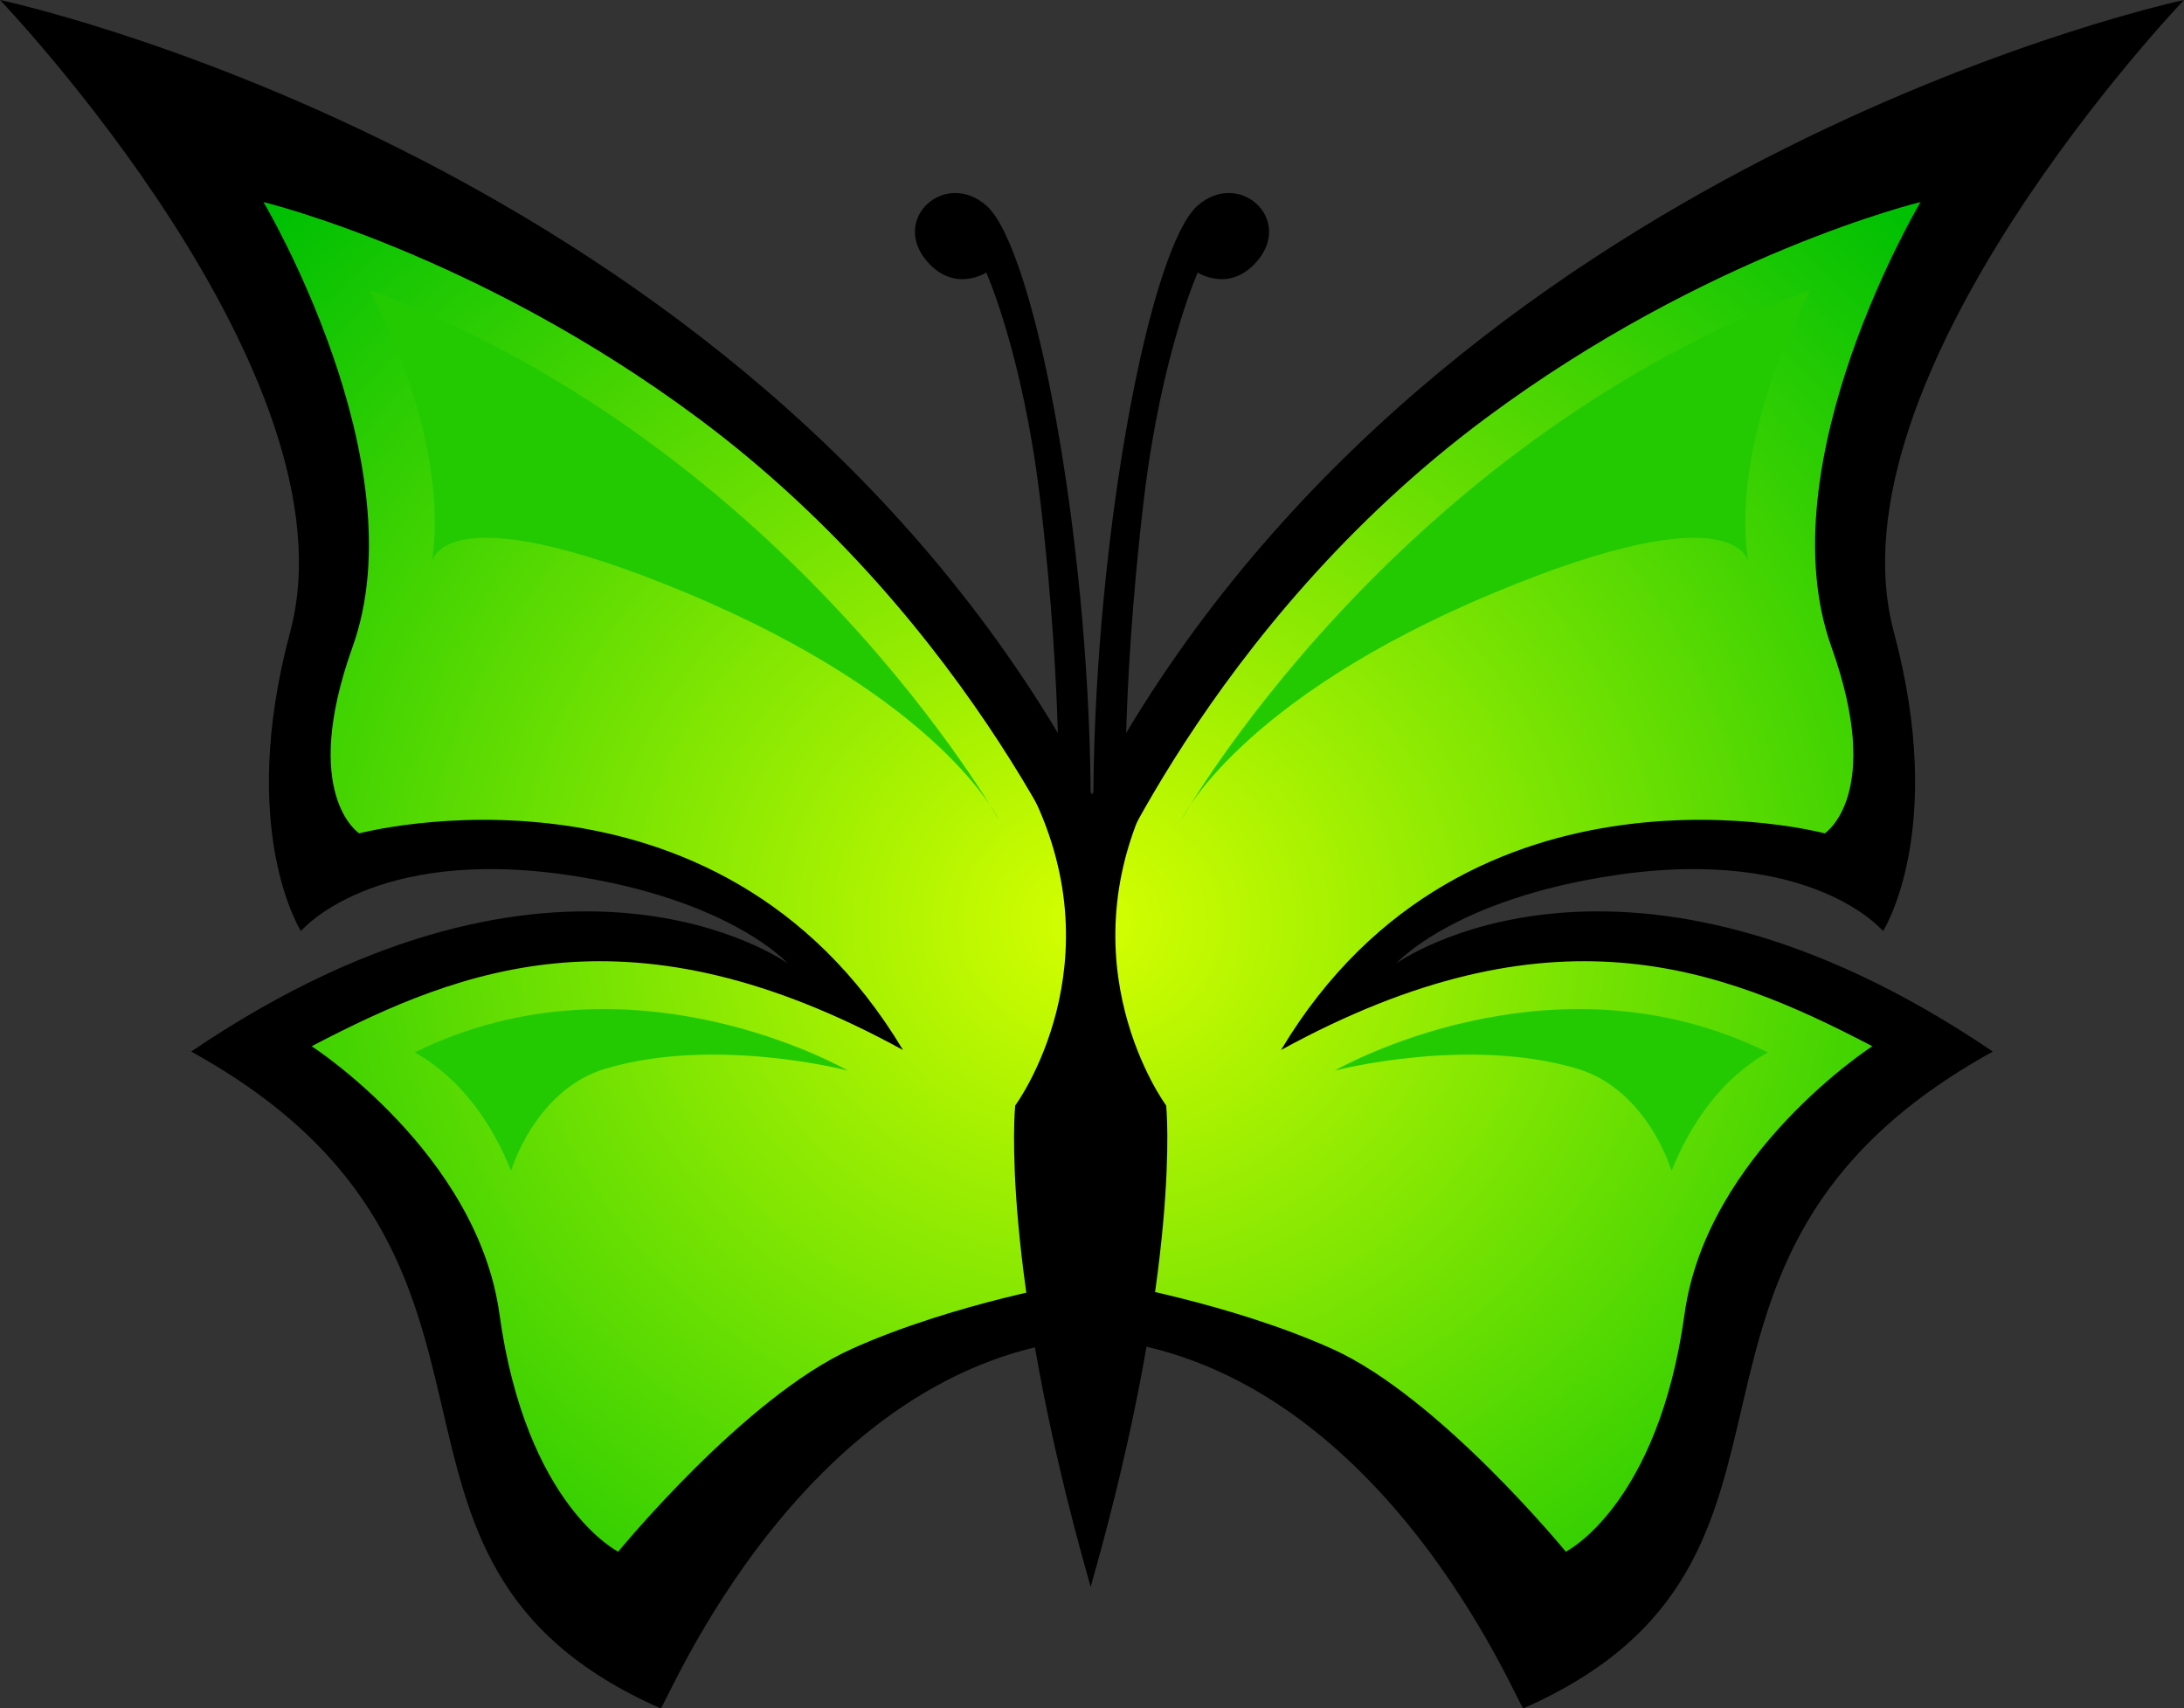 <?xml version="1.0" encoding="UTF-8"?>
<svg version="1.0" viewBox="0 0 576.84 451.19" xmlns="http://www.w3.org/2000/svg">
<rect x="0" y="0" width="576.84" height="451.19" fill="#333333" stroke="none"/>
<defs>
<radialGradient id="a" cx="318.08" cy="434.95" r="279.59" gradientTransform="matrix(0 .968 -1.059 0 795.93 169.32)" gradientUnits="userSpaceOnUse">
<stop stop-color="#d6ff01" offset="0"/>
<stop stop-color="#00c003" offset="1"/>
</radialGradient>
</defs>
<g transform="translate(-47.094 -233.69)" fill-rule="evenodd">
<path d="m56.688 239.97c31.541 36.78 61.142 78.04 71.122 126.25 3.17 17.3-0.52 34.85-4.7 51.48-3.11 18.91-3.31 39.22 4.48 56.92 23.65-18 56.06-16.37 83.67-10.18 17.07 3.98 35.08 10.02 47.05 23.28 1.45 3.71-4.25 4.72-6 2.16-33.61-19.06-75.65-14.2-109.99 0.4-13.6 5.69-26.61 12.79-38.91 20.91 30.2 16.64 53.22 46.17 60.09 80.12 6.49 25.63 10.49 54.76 31.44 73.16 7.48 6.86 16.02 12.48 25.47 16.31 18.61-37.71 46.14-74.12 86.34-90.09 17.5-7.61 38.06-8.52 55.63-0.69 38.54 14.16 65.43 48.05 84.5 83.06 1.96 2 1.54 7.96 5.03 7.63 23.66-10.68 42.48-32.27 47.71-58.03 7.72-29.31 12.75-61.66 34.32-84.47 9.62-10.77 21.24-19.61 33.72-26.97-35-23.25-77.87-39.52-120.45-31.87-13.84 2.53-26.53 8.95-38.87 15.56 8.79-18.42 30.29-24.36 48.38-29.74 27.21-6.93 58.65-8.39 83.25 6.83 3 3.29 4.63 2.38 5.33-1.98 8.87-25.29 3.21-52.62-2.64-77.9-3.78-36.71 14.32-70.83 33.01-101.05 11.71-18.37 25.05-35.65 39.39-52.04-91.5 25.53-178.31 74.93-239.09 148.72-13.06 15.94-24.43 33.09-34.81 50.78 1.86-45.36 3.22-91.92 19.72-134.78 4.28-2.84 9.2 3.39 13.34-0.53 6.04-3.04 6.98-13.92-0.69-15.34-8.48-1.31-13 7.91-14.68 14.81-12.92 36.43-16.07 75.46-19.12 113.81-0.87 9.64 0.16 19.82-2.04 29.16-2.59 3.08-6.62-1.09-5.48-4.25-1.69-48.61-5.32-98.18-21.9-144.16-1.54-8.32-15.39-14.25-18.22-3.91-2.27 9.28 11.2 14.89 16.91 7.69 16.69 40.99 18.71 85.88 20.53 129.59-3.51 3.64-6.43-2.33-7.44-5-46.19-74.83-119.83-129.46-200.03-163.5-21.46-9.19-43.565-17.15-66.185-23.09l0.655 0.76 0.158 0.18z" fill="url(#a)"/>
<path d="m47.094 233.69s94.846 99.08 76.626 166.97c-14.1 52.51 2.87 78.93 2.87 78.93s18.78-22.56 71.1-14.71c42.42 6.36 57.5 23.28 57.5 23.28s-59.63-43.13-157.6 23.25c99.74 55.06 34.84 134.14 124 173.47 1.25-0.18 37.7-91.53 113.94-97.79 76.22 6.28 112.66 97.61 113.91 97.79 89.16-39.33 24.26-118.41 124-173.47-97.96-66.38-157.6-23.25-157.6-23.25s15.08-16.92 57.5-23.28c52.32-7.85 71.1 14.71 71.1 14.71s16.97-26.42 2.87-78.93c-18.22-67.89 76.63-166.97 76.63-166.97s-187.16 39.63-279.41 193.59c0.35-11.92 1.41-34.53 4.75-62.25 4.59-38.01 14.16-59.37 14.16-59.37s8.29 5.46 15.56-2.85c9.87-11.28-4.61-24.4-15.56-14.84-12.55 10.95-26.99 85.97-27.56 154.84-0.13 0.24-0.26 0.48-0.38 0.72-0.12-0.24-0.22-0.48-0.34-0.72-0.58-68.87-15.01-143.89-27.57-154.84-10.95-9.56-25.43 3.56-15.56 14.84 7.28 8.31 15.56 2.85 15.56 2.85s9.57 21.36 14.16 59.37c3.35 27.72 4.4 50.33 4.75 62.25-92.25-153.96-279.41-193.59-279.41-193.59zm69.596 53.37s56.34 13.55 114.9 57.13c73.54 54.71 103.57 129.97 103.57 129.97l0.34-14.97 0.38 14.97s30.03-75.26 103.56-129.97c58.56-43.58 114.9-57.13 114.9-57.13s-40.95 68.82-23.53 117.47c14 39.1-1.75 49.25-1.75 49.25s-94.42-24.98-143.62 57.22c71.38-39.11 115.85-22.06 156.18-1 0 0-43.71 28.23-49.59 70.69-7.02 50.71-31.37 62.81-31.37 62.81s-33.41-40.83-61.69-53.56c-26.69-12.01-59.44-17.7-63.09-18.32v-0.12s-0.3 0.05-0.35 0.06c-0.06-0.01-0.37-0.06-0.37-0.06v0.12c-3.72 0.63-36.44 6.32-63.1 18.32-28.28 12.73-61.68 53.56-61.68 53.56s-24.36-12.1-31.38-62.81c-5.88-42.46-49.59-70.69-49.59-70.69 40.33-21.06 84.8-38.11 156.18 1-49.2-82.2-143.62-57.22-143.62-57.22s-15.75-10.15-1.75-49.25c17.42-48.65-23.53-117.47-23.53-117.47z"/>
<path d="m318.94 440.84c24.7 47.11-3.22 85-3.22 85s-4.25 41.34 19.44 125.13c23.68-83.79 19.46-125.13 19.46-125.13 0.01 0-27.95-37.89-3.24-85l-16.22 14.28-16.22-14.28z" stroke="#000" stroke-width="1px"/>
<path d="m144.8 310.31c111.02 41.72 166.17 140.01 166.17 140.01s-14.85-31.82-82.73-60.11c-65.27-27.19-67.18-7.78-67.18-7.78 3.07-16.97-1.65-43.84-16.26-72.12z" fill="#23ca02"/>
<path d="m525.22 310.31c-111.01 41.72-166.17 140.01-166.17 140.01s14.85-31.82 82.74-60.11c65.27-27.19 67.17-7.78 67.17-7.78-3.06-16.97 1.65-43.84 16.26-72.12z" fill="#23ca02"/>
<path d="m156.65 511.63c57.28-28.29 114.37 4.8 114.37 4.8s-35-9.13-63.97-0.51c-18.67 5.55-24.97 27.01-24.97 27.01-5.06-12.59-13.2-24.38-25.43-31.3z" fill="#23ca02"/>
<path d="m514.02 511.63c-57.28-28.29-114.37 4.8-114.37 4.8s35-9.13 63.97-0.51c18.66 5.55 24.97 27.01 24.97 27.01 5.06-12.59 13.2-24.38 25.43-31.3z" fill="#23ca02"/>
</g>
</svg>
